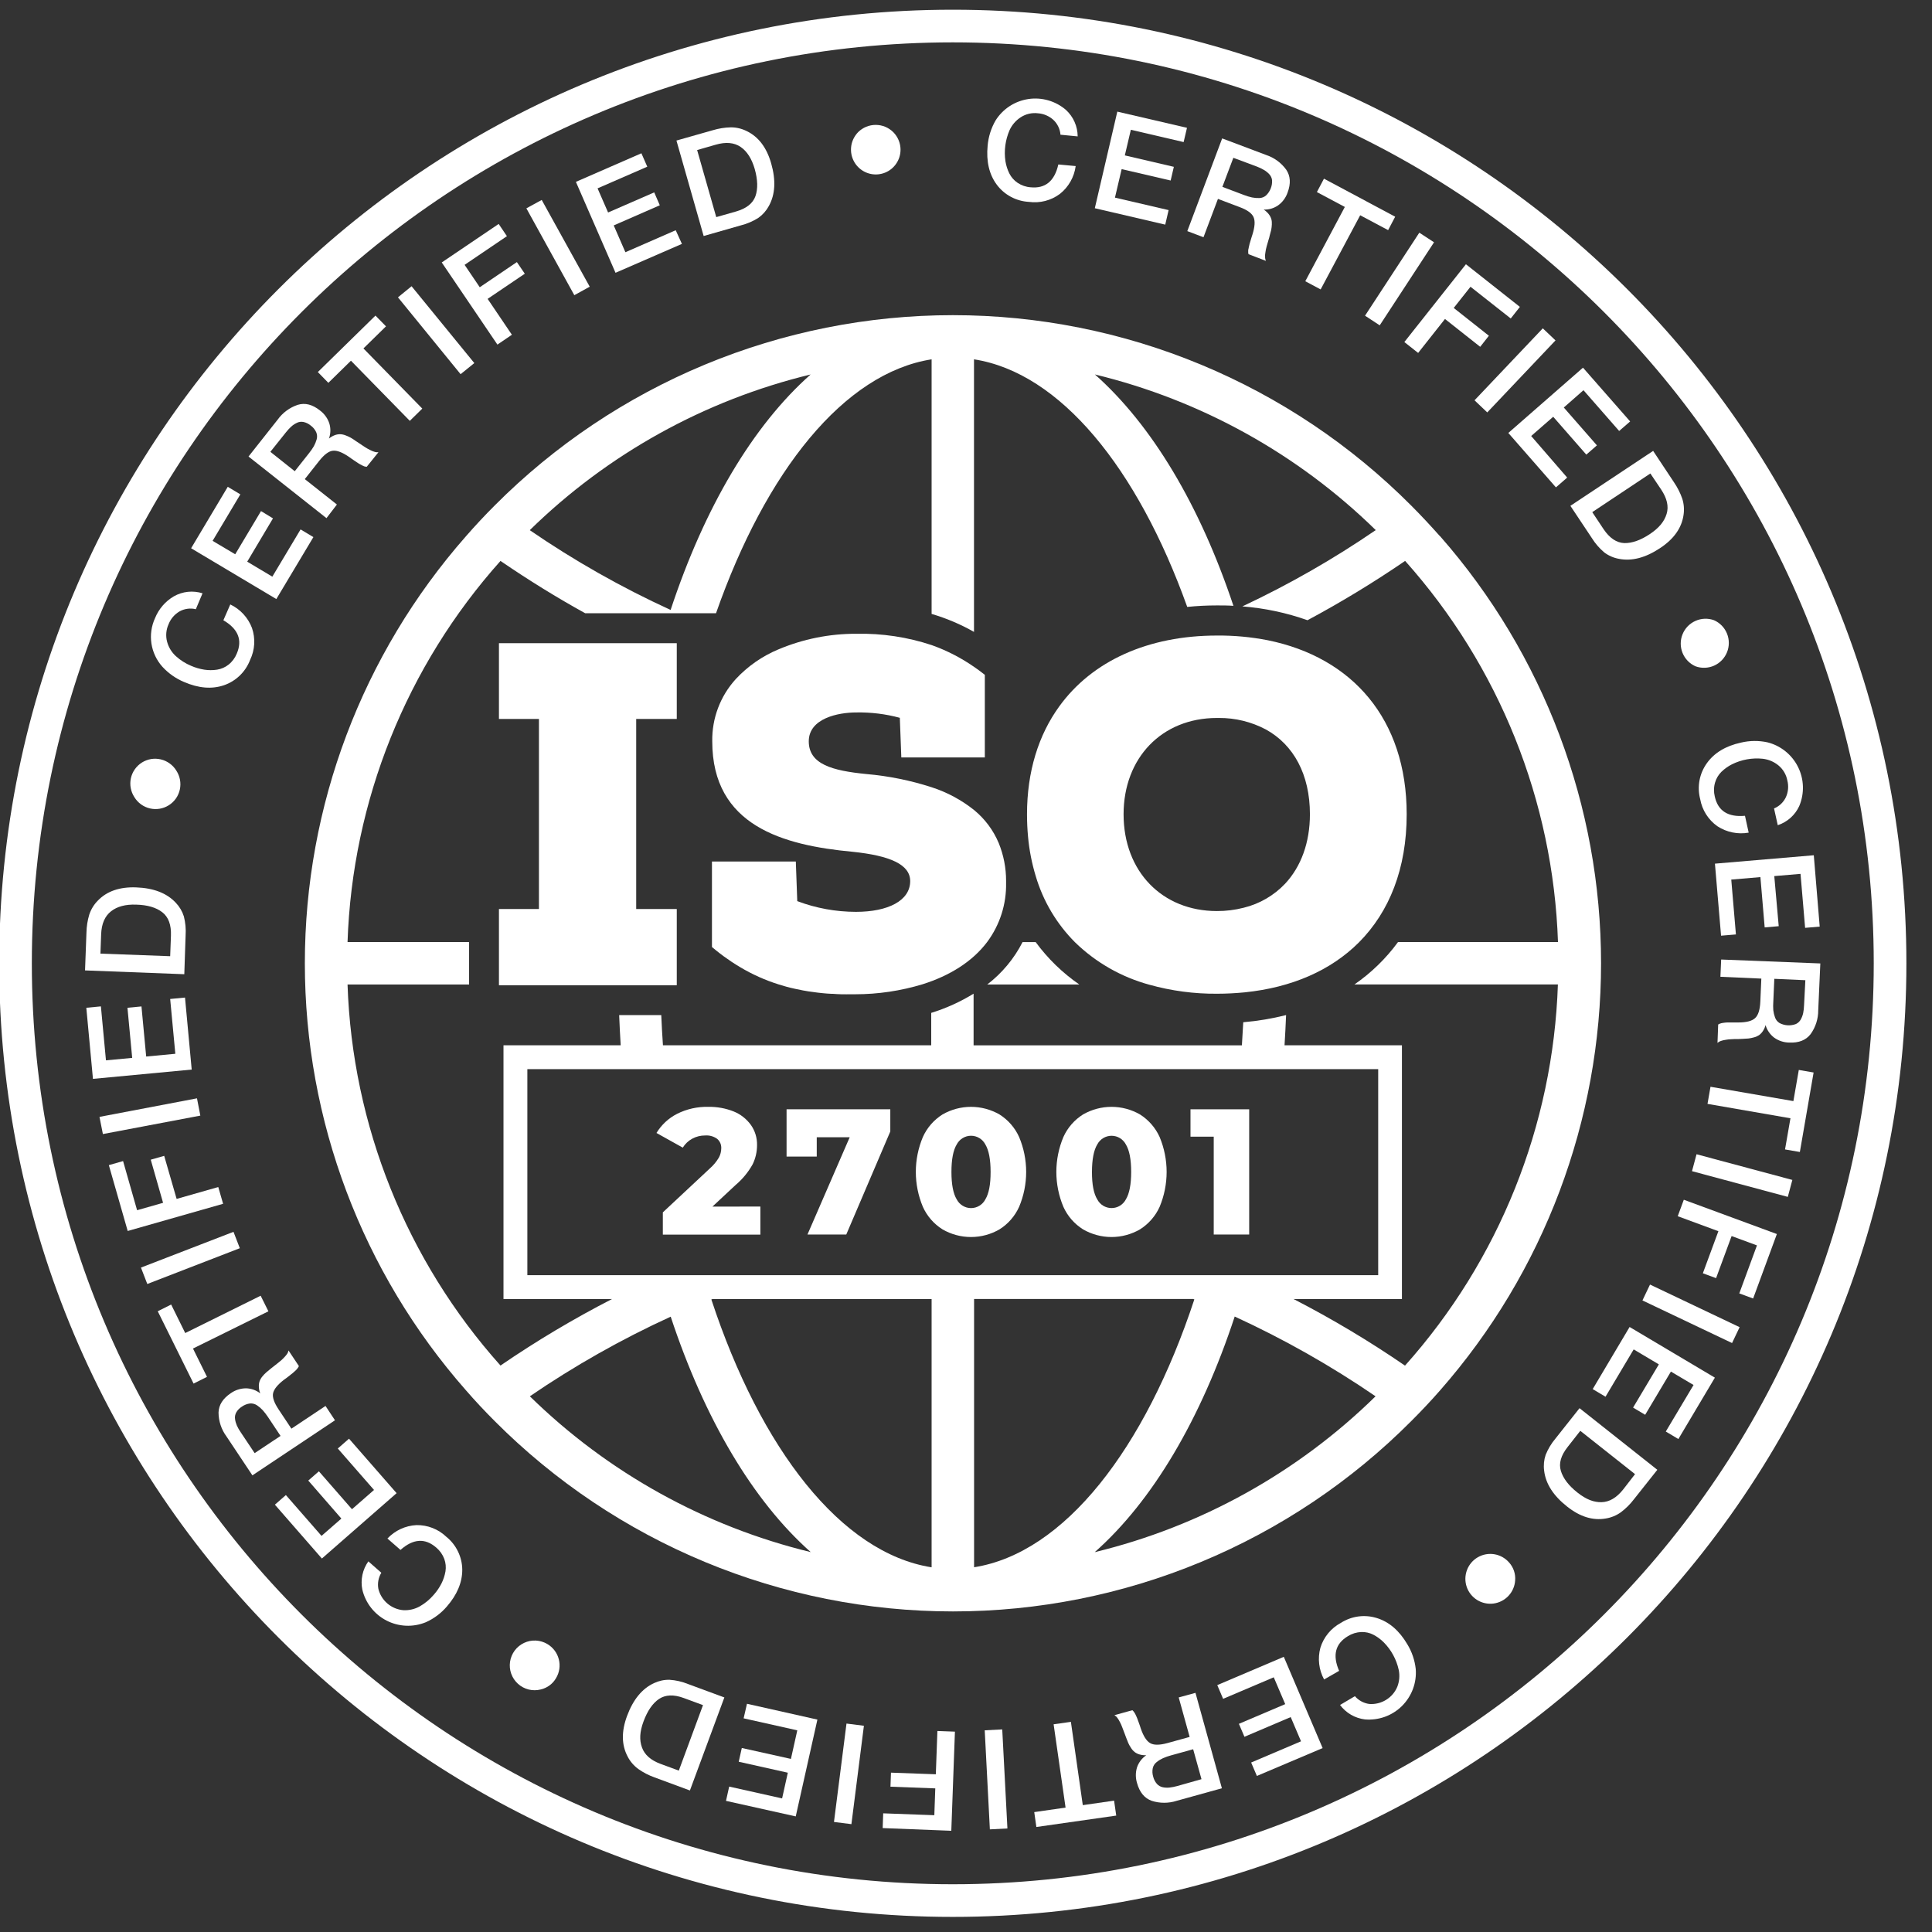 <svg width="71" height="71" viewBox="0 0 71 71" fill="none" xmlns="http://www.w3.org/2000/svg">
<rect x="0" y="0" width="71" height="71" fill="#333333" stroke="none"/>
<path d="M69.459 35.401C69.459 54.424 54.038 69.845 35.014 69.845C15.992 69.845 0.57 54.424 0.57 35.401C0.57 16.378 15.992 0.957 35.014 0.957C54.038 0.957 69.459 16.378 69.459 35.401Z" stroke="white" stroke-width="1.2"/>
<path d="M39.531 6.103C39.477 6.506 39.27 6.872 38.952 7.125C38.625 7.37 38.214 7.475 37.81 7.419C37.578 7.406 37.351 7.342 37.147 7.232C36.942 7.122 36.765 6.968 36.627 6.781C36.35 6.405 36.24 5.929 36.295 5.355C36.323 5.028 36.422 4.712 36.586 4.428C36.718 4.218 36.894 4.038 37.102 3.902C37.31 3.766 37.545 3.677 37.791 3.64C38.036 3.603 38.287 3.62 38.526 3.689C38.765 3.758 38.986 3.878 39.174 4.04C39.308 4.164 39.416 4.314 39.49 4.481C39.564 4.649 39.603 4.829 39.604 5.012L38.972 4.951C38.956 4.745 38.865 4.552 38.715 4.41C38.558 4.265 38.356 4.178 38.142 4.163C37.92 4.136 37.696 4.189 37.509 4.311C37.332 4.426 37.192 4.588 37.103 4.779C36.946 5.139 36.892 5.536 36.949 5.924C36.974 6.08 37.022 6.232 37.092 6.373C37.162 6.512 37.266 6.631 37.395 6.718C37.539 6.814 37.704 6.871 37.876 6.883C38.416 6.935 38.755 6.655 38.893 6.044L39.531 6.103Z" fill="white"/>
<path d="M43.621 4.697L43.498 5.221L41.558 4.769L41.337 5.711L43.138 6.131L43.021 6.634L41.22 6.215L40.974 7.263L42.946 7.721L42.822 8.255L40.234 7.652L41.061 4.102L43.621 4.697Z" fill="white"/>
<path d="M44.914 5.086L46.529 5.695C46.826 5.793 47.084 5.982 47.268 6.236C47.425 6.467 47.442 6.748 47.318 7.077C47.253 7.266 47.133 7.429 46.971 7.546C46.816 7.654 46.63 7.709 46.44 7.702C46.511 7.747 46.573 7.804 46.625 7.87C46.667 7.923 46.699 7.984 46.72 8.049C46.738 8.115 46.744 8.184 46.739 8.252C46.736 8.32 46.728 8.387 46.715 8.454C46.703 8.509 46.684 8.577 46.657 8.67C46.657 8.694 46.64 8.739 46.621 8.804C46.603 8.869 46.588 8.914 46.583 8.935C46.578 8.956 46.566 8.993 46.551 9.046C46.536 9.099 46.528 9.137 46.523 9.159C46.518 9.181 46.512 9.213 46.506 9.256C46.499 9.299 46.494 9.331 46.492 9.355C46.489 9.378 46.492 9.405 46.492 9.436C46.49 9.464 46.493 9.491 46.499 9.518C46.505 9.541 46.512 9.565 46.523 9.587L45.881 9.34C45.875 9.322 45.872 9.303 45.871 9.285C45.87 9.263 45.87 9.241 45.871 9.219C45.871 9.196 45.871 9.175 45.878 9.156C45.886 9.138 45.887 9.112 45.894 9.08C45.899 9.053 45.905 9.027 45.913 9.001C45.913 8.981 45.926 8.952 45.937 8.912C45.948 8.873 45.957 8.843 45.963 8.824C45.969 8.804 45.978 8.77 45.994 8.72C46.01 8.671 46.02 8.638 46.027 8.618C46.116 8.334 46.13 8.122 46.068 7.98C46.006 7.838 45.835 7.713 45.554 7.61L44.759 7.309L44.228 8.718L43.633 8.493L44.914 5.086ZM45.325 5.799L44.922 6.867L45.712 7.165C45.809 7.203 45.909 7.234 46.011 7.256C46.1 7.274 46.19 7.281 46.28 7.278C46.371 7.276 46.458 7.243 46.526 7.183C46.601 7.112 46.66 7.024 46.698 6.928C46.737 6.831 46.754 6.728 46.748 6.624C46.739 6.54 46.702 6.462 46.644 6.401C46.587 6.34 46.522 6.287 46.45 6.246C46.367 6.197 46.281 6.156 46.191 6.122L45.325 5.799Z" fill="white"/>
<path d="M51.272 7.964L51.013 8.457L49.986 7.911L48.533 10.636L47.969 10.335L49.422 7.605L48.395 7.059L48.655 6.566L51.272 7.964Z" fill="white"/>
<path d="M52.7 8.904L50.704 11.956L50.164 11.602L52.159 8.551L52.7 8.904Z" fill="white"/>
<path d="M55.855 11.278L55.519 11.704L54.04 10.538L53.424 11.317L54.716 12.339L54.396 12.745L53.102 11.722L52.116 12.97L51.609 12.57L53.872 9.711L55.855 11.278Z" fill="white"/>
<path d="M57.164 12.51L54.656 15.156L54.188 14.711L56.697 12.066L57.164 12.51Z" fill="white"/>
<path d="M59.907 15.488L59.503 15.838L58.192 14.34L57.469 14.976L58.686 16.367L58.296 16.707L57.08 15.316L56.27 16.023L57.593 17.551L57.18 17.911L55.43 15.911L58.174 13.512L59.907 15.488Z" fill="white"/>
<path d="M60.752 16.57L61.519 17.726C61.646 17.912 61.748 18.113 61.822 18.325C61.884 18.519 61.9 18.725 61.869 18.927C61.8 19.404 61.514 19.808 61.007 20.143C60.469 20.5 59.964 20.631 59.491 20.536C59.298 20.501 59.115 20.421 58.958 20.303C58.779 20.152 58.624 19.974 58.5 19.774L57.711 18.589L60.752 16.57ZM60.65 17.4L58.515 18.821L58.931 19.447C59.152 19.775 59.405 19.946 59.689 19.958C59.973 19.965 60.287 19.856 60.631 19.627C60.975 19.397 61.162 19.163 61.247 18.887C61.332 18.611 61.262 18.314 61.048 17.992L60.65 17.4Z" fill="white"/>
<path d="M62.99 22.793C63.207 22.889 63.377 23.065 63.466 23.284C63.555 23.504 63.556 23.749 63.467 23.969C63.379 24.188 63.209 24.365 62.993 24.462C62.777 24.558 62.531 24.567 62.309 24.486C62.092 24.39 61.922 24.214 61.833 23.995C61.744 23.775 61.743 23.53 61.832 23.311C61.92 23.091 62.09 22.914 62.307 22.818C62.523 22.721 62.768 22.712 62.99 22.793Z" fill="white"/>
<path d="M64.263 30.599C63.864 30.67 63.452 30.586 63.112 30.363C62.779 30.127 62.552 29.769 62.481 29.367C62.422 29.142 62.414 28.907 62.456 28.678C62.499 28.45 62.592 28.233 62.728 28.045C63 27.665 63.418 27.413 63.982 27.29C64.301 27.214 64.632 27.211 64.952 27.28C65.193 27.34 65.418 27.452 65.612 27.608C65.806 27.764 65.964 27.959 66.075 28.182C66.186 28.404 66.248 28.648 66.256 28.896C66.264 29.145 66.218 29.392 66.122 29.621C66.046 29.787 65.936 29.935 65.8 30.056C65.664 30.177 65.505 30.269 65.332 30.326L65.195 29.71C65.386 29.631 65.541 29.485 65.63 29.298C65.718 29.105 65.737 28.888 65.684 28.682C65.643 28.463 65.525 28.265 65.352 28.124C65.188 27.991 64.99 27.908 64.781 27.884C64.39 27.843 63.996 27.915 63.645 28.09C63.504 28.162 63.375 28.254 63.261 28.364C63.151 28.474 63.07 28.61 63.027 28.76C62.979 28.926 62.976 29.103 63.017 29.271C63.134 29.801 63.504 30.037 64.127 29.98L64.263 30.599Z" fill="white"/>
<path d="M66.873 34.052L66.337 34.098L66.168 32.114L65.204 32.196L65.367 34.037L64.851 34.082L64.694 32.233L63.623 32.324L63.794 34.34L63.248 34.386L63.023 31.739L66.656 31.43L66.873 34.052Z" fill="white"/>
<path d="M66.896 35.406L66.819 37.131C66.82 37.445 66.721 37.751 66.537 38.006C66.365 38.227 66.103 38.33 65.752 38.314C65.553 38.311 65.36 38.248 65.199 38.132C65.047 38.016 64.936 37.855 64.883 37.671C64.863 37.752 64.828 37.829 64.781 37.898C64.744 37.954 64.697 38.003 64.642 38.043C64.584 38.08 64.52 38.108 64.453 38.124C64.388 38.142 64.322 38.156 64.255 38.164C64.198 38.17 64.123 38.174 64.031 38.178L63.892 38.184H63.757L63.641 38.19L63.525 38.197L63.427 38.211C63.394 38.215 63.361 38.221 63.329 38.229L63.252 38.251C63.225 38.259 63.199 38.27 63.175 38.285C63.154 38.297 63.135 38.311 63.117 38.328L63.142 37.65C63.158 37.639 63.175 37.631 63.192 37.624C63.212 37.615 63.233 37.608 63.254 37.603C63.275 37.598 63.296 37.593 63.317 37.591L63.395 37.581C63.421 37.578 63.447 37.575 63.473 37.575H63.566H63.658H63.767H63.881C64.179 37.575 64.384 37.522 64.498 37.416C64.612 37.313 64.678 37.111 64.691 36.812L64.728 35.963L63.224 35.896L63.252 35.262L66.896 35.406ZM66.346 36.022L65.205 35.971L65.168 36.816C65.16 36.919 65.16 37.024 65.168 37.127C65.179 37.217 65.2 37.305 65.231 37.39C65.261 37.476 65.32 37.55 65.398 37.597C65.49 37.645 65.592 37.673 65.695 37.679C65.799 37.685 65.903 37.669 66 37.632C66.076 37.596 66.138 37.536 66.179 37.463C66.219 37.389 66.248 37.311 66.266 37.23C66.284 37.137 66.295 37.042 66.298 36.947L66.346 36.022Z" fill="white"/>
<path d="M66.144 42.335L65.599 42.241L65.798 41.096L62.75 40.567L62.86 39.938L65.906 40.465L66.105 39.32L66.649 39.414L66.144 42.335Z" fill="white"/>
<path d="M65.701 43.985L62.18 43.04L62.347 42.418L65.868 43.362L65.701 43.985Z" fill="white"/>
<path d="M64.427 47.719L63.918 47.532L64.567 45.768L63.636 45.424L63.065 46.971L62.579 46.792L63.15 45.246L61.656 44.695L61.879 44.09L65.299 45.35L64.427 47.719Z" fill="white"/>
<path d="M63.652 49.356L60.359 47.79L60.637 47.207L63.93 48.773L63.652 49.356Z" fill="white"/>
<path d="M61.679 52.884L61.217 52.608L62.237 50.898L61.405 50.405L60.459 51.993L60.015 51.728L60.962 50.14L60.037 49.59L59.002 51.329L58.531 51.049L59.887 48.766L63.021 50.628L61.679 52.884Z" fill="white"/>
<path d="M60.906 54.014L60.043 55.102C59.907 55.28 59.747 55.439 59.568 55.574C59.402 55.693 59.211 55.772 59.009 55.804C58.536 55.887 58.062 55.74 57.589 55.364C57.082 54.964 56.802 54.524 56.746 54.045C56.72 53.85 56.739 53.651 56.802 53.465C56.89 53.248 57.012 53.045 57.163 52.866L58.047 51.75L60.906 54.014ZM60.087 54.174L58.075 52.582L57.608 53.178C57.362 53.491 57.277 53.783 57.362 54.057C57.447 54.331 57.644 54.593 57.968 54.849C58.292 55.106 58.573 55.212 58.859 55.204C59.145 55.197 59.41 55.04 59.649 54.739L60.087 54.174Z" fill="white"/>
<path d="M55.681 58.08C55.667 58.292 55.581 58.492 55.436 58.647C55.291 58.801 55.097 58.901 54.887 58.929C54.677 58.957 54.464 58.91 54.284 58.799C54.104 58.687 53.968 58.516 53.9 58.315C53.832 58.114 53.836 57.896 53.911 57.698C53.985 57.5 54.127 57.333 54.31 57.228C54.494 57.122 54.709 57.083 54.918 57.118C55.127 57.153 55.317 57.259 55.457 57.419C55.537 57.508 55.599 57.612 55.637 57.726C55.676 57.84 55.691 57.961 55.681 58.08Z" fill="white"/>
<path d="M48.66 61.72C48.466 61.363 48.417 60.945 48.524 60.553C48.644 60.163 48.914 59.835 49.273 59.642C49.469 59.516 49.69 59.435 49.92 59.404C50.15 59.374 50.384 59.394 50.606 59.465C51.051 59.605 51.421 59.923 51.715 60.42C51.886 60.699 51.993 61.013 52.028 61.339C52.047 61.588 52.011 61.838 51.924 62.072C51.836 62.306 51.699 62.518 51.522 62.694C51.345 62.869 51.132 63.005 50.897 63.09C50.662 63.175 50.412 63.208 50.163 63.188C49.982 63.166 49.807 63.108 49.65 63.017C49.492 62.926 49.355 62.803 49.246 62.657L49.792 62.334C49.927 62.49 50.115 62.592 50.32 62.62C50.536 62.636 50.753 62.583 50.938 62.469C51.123 62.356 51.268 62.187 51.351 61.986C51.427 61.79 51.445 61.576 51.403 61.37C51.32 60.986 51.128 60.633 50.851 60.354C50.74 60.243 50.612 60.149 50.472 60.076C50.334 60.004 50.179 59.97 50.023 59.976C49.851 59.984 49.684 60.035 49.538 60.126C49.071 60.404 48.962 60.83 49.212 61.403L48.66 61.72Z" fill="white"/>
<path d="M46.19 65.265L45.979 64.772L47.812 63.992L47.433 63.102L45.733 63.826L45.529 63.35L47.231 62.626L46.81 61.64L44.949 62.431L44.734 61.927L47.179 60.887L48.606 64.241L46.19 65.265Z" fill="white"/>
<path d="M44.904 65.718L43.242 66.179C42.943 66.275 42.622 66.275 42.324 66.179C42.06 66.084 41.88 65.867 41.786 65.528C41.727 65.339 41.727 65.135 41.786 64.946C41.849 64.765 41.968 64.61 42.126 64.503C42.043 64.508 41.96 64.499 41.88 64.476C41.815 64.458 41.754 64.428 41.7 64.388C41.646 64.345 41.6 64.293 41.564 64.234C41.526 64.178 41.493 64.12 41.465 64.058C41.441 64.005 41.414 63.935 41.382 63.849C41.373 63.827 41.356 63.783 41.334 63.719L41.287 63.596L41.246 63.488C41.227 63.437 41.213 63.401 41.203 63.38C41.193 63.359 41.18 63.33 41.16 63.292C41.14 63.254 41.124 63.224 41.112 63.204C41.1 63.184 41.085 63.162 41.066 63.136C41.051 63.114 41.033 63.093 41.012 63.075C40.994 63.059 40.974 63.044 40.953 63.033L41.614 62.849C41.629 62.861 41.642 62.874 41.654 62.889C41.681 62.922 41.705 62.959 41.724 62.997L41.757 63.067C41.77 63.097 41.781 63.122 41.789 63.141C41.796 63.161 41.806 63.189 41.821 63.228C41.836 63.266 41.845 63.295 41.853 63.315L41.889 63.416C41.906 63.464 41.917 63.499 41.922 63.518C42.018 63.8 42.133 63.98 42.266 64.058C42.399 64.137 42.611 64.136 42.899 64.058L43.719 63.831L43.317 62.38L43.933 62.211L44.904 65.718ZM44.154 65.384L43.848 64.284L43.035 64.509C42.933 64.536 42.835 64.571 42.739 64.613C42.657 64.65 42.58 64.697 42.51 64.753C42.437 64.808 42.385 64.887 42.364 64.976C42.342 65.082 42.347 65.192 42.38 65.296C42.404 65.393 42.451 65.483 42.517 65.558C42.574 65.621 42.649 65.664 42.733 65.681C42.814 65.697 42.897 65.701 42.979 65.692C43.074 65.681 43.167 65.662 43.259 65.637L44.154 65.384Z" fill="white"/>
<path d="M38.086 67.141L38.008 66.594L39.159 66.428L38.72 63.367L39.355 63.277L39.792 66.338L40.942 66.173L41.021 66.722L38.086 67.141Z" fill="white"/>
<path d="M36.377 67.228L36.188 63.588L36.832 63.555L37.022 67.195L36.377 67.228Z" fill="white"/>
<path d="M32.438 67.181L32.457 66.639L34.336 66.708L34.371 65.722L32.724 65.66L32.743 65.144L34.391 65.204L34.449 63.613L35.093 63.637L34.96 67.28L32.438 67.181Z" fill="white"/>
<path d="M30.648 66.956L31.108 63.34L31.748 63.421L31.289 67.037L30.648 66.956Z" fill="white"/>
<path d="M26.68 66.181L26.797 65.656L28.742 66.091L28.952 65.146L27.148 64.743L27.261 64.238L29.066 64.639L29.3 63.589L27.328 63.148L27.451 62.613L30.039 63.194L29.243 66.752L26.68 66.181Z" fill="white"/>
<path d="M25.354 65.799L24.053 65.318C23.842 65.243 23.642 65.14 23.459 65.011C23.294 64.891 23.159 64.734 23.066 64.553C22.84 64.128 22.833 63.632 23.042 63.065C23.266 62.46 23.596 62.056 24.034 61.854C24.212 61.77 24.406 61.727 24.602 61.731C24.837 61.746 25.067 61.799 25.284 61.887L26.62 62.38L25.354 65.799ZM24.946 65.069L25.835 62.662L25.129 62.402C24.759 62.264 24.451 62.279 24.217 62.437C23.983 62.595 23.794 62.872 23.65 63.259C23.506 63.646 23.494 63.947 23.592 64.218C23.689 64.489 23.917 64.69 24.279 64.823L24.946 65.069Z" fill="white"/>
<path d="M19.872 62.087C19.727 62.124 19.574 62.125 19.428 62.089C19.282 62.052 19.147 61.981 19.036 61.88C18.924 61.779 18.839 61.652 18.788 61.511C18.737 61.369 18.722 61.217 18.744 61.069C18.766 60.92 18.825 60.779 18.914 60.658C19.004 60.537 19.122 60.441 19.258 60.376C19.394 60.312 19.544 60.282 19.694 60.29C19.844 60.298 19.99 60.342 20.119 60.42C20.222 60.481 20.311 60.562 20.383 60.658C20.455 60.754 20.507 60.863 20.536 60.979C20.566 61.095 20.572 61.216 20.555 61.334C20.537 61.453 20.497 61.567 20.435 61.669C20.375 61.774 20.294 61.865 20.197 61.937C20.1 62.008 19.99 62.06 19.872 62.087Z" fill="white"/>
<path d="M14.238 56.54C14.516 56.244 14.899 56.067 15.305 56.047C15.713 56.04 16.108 56.194 16.403 56.477C16.584 56.623 16.73 56.807 16.831 57.017C16.933 57.226 16.986 57.455 16.988 57.687C16.988 58.153 16.8 58.603 16.423 59.037C16.21 59.286 15.944 59.485 15.645 59.618C15.414 59.712 15.166 59.755 14.917 59.744C14.668 59.733 14.424 59.668 14.203 59.554C13.982 59.44 13.787 59.279 13.634 59.082C13.481 58.886 13.372 58.658 13.315 58.416C13.279 58.237 13.281 58.053 13.319 57.874C13.357 57.696 13.431 57.528 13.537 57.379L14.014 57.798C13.906 57.975 13.867 58.185 13.905 58.389C13.956 58.6 14.073 58.789 14.238 58.93C14.404 59.071 14.609 59.156 14.826 59.174C15.036 59.184 15.245 59.135 15.428 59.032C15.621 58.922 15.794 58.779 15.938 58.61C16.051 58.484 16.146 58.344 16.223 58.194C16.294 58.053 16.344 57.902 16.371 57.746C16.396 57.593 16.38 57.435 16.327 57.289C16.266 57.128 16.165 56.985 16.033 56.874C15.623 56.516 15.184 56.544 14.718 56.959L14.238 56.54Z" fill="white"/>
<path d="M10.102 55.296L10.506 54.943L11.816 56.443L12.545 55.807L11.329 54.41L11.719 54.07L12.935 55.463L13.745 54.755L12.414 53.232L12.826 52.871L14.575 54.873L11.829 57.275L10.102 55.296Z" fill="white"/>
<path d="M9.276 54.219L8.32 52.784C8.134 52.531 8.033 52.225 8.031 51.911C8.039 51.632 8.19 51.395 8.482 51.199C8.645 51.084 8.838 51.022 9.037 51.02C9.228 51.023 9.412 51.088 9.563 51.205C9.532 51.127 9.515 51.043 9.513 50.959C9.509 50.891 9.519 50.823 9.54 50.759C9.564 50.695 9.599 50.635 9.643 50.583C9.686 50.53 9.733 50.481 9.784 50.436C9.826 50.398 9.883 50.35 9.956 50.293C9.975 50.277 10.01 50.249 10.065 50.207L10.172 50.123L10.262 50.05C10.305 50.016 10.335 49.991 10.351 49.976L10.422 49.907C10.446 49.884 10.469 49.859 10.49 49.833L10.54 49.771C10.557 49.748 10.571 49.724 10.582 49.699C10.591 49.676 10.598 49.653 10.603 49.629L10.983 50.201C10.977 50.219 10.969 50.236 10.958 50.251C10.947 50.27 10.934 50.288 10.92 50.304C10.907 50.321 10.893 50.336 10.878 50.351L10.82 50.404C10.797 50.426 10.777 50.443 10.76 50.457L10.688 50.514L10.616 50.572L10.53 50.638C10.49 50.669 10.46 50.69 10.443 50.701C10.206 50.881 10.073 51.045 10.037 51.194C10.002 51.343 10.072 51.545 10.238 51.795L10.709 52.503L11.963 51.668L12.31 52.195L9.276 54.219ZM9.358 53.402L10.31 52.769L9.842 52.066C9.784 51.98 9.721 51.897 9.651 51.82C9.59 51.754 9.521 51.695 9.446 51.645C9.37 51.594 9.28 51.57 9.188 51.577C9.081 51.59 8.978 51.63 8.89 51.693C8.805 51.745 8.733 51.817 8.683 51.904C8.641 51.979 8.625 52.065 8.638 52.15C8.649 52.232 8.672 52.312 8.705 52.388C8.744 52.474 8.791 52.557 8.846 52.635L9.358 53.402Z" fill="white"/>
<path d="M5.797 48.188L6.29 47.941L6.807 48.989L9.579 47.617L9.864 48.19L7.092 49.558L7.607 50.599L7.114 50.846L5.797 48.188Z" fill="white"/>
<path d="M5.18 46.583L8.581 45.269L8.813 45.871L5.413 47.186L5.18 46.583Z" fill="white"/>
<path d="M4 42.818L4.523 42.669L5.038 44.475L5.993 44.203L5.54 42.618L6.034 42.477L6.491 44.059L8.021 43.623L8.199 44.239L4.693 45.238L4 42.818Z" fill="white"/>
<path d="M3.656 41.045L7.239 40.363L7.362 40.998L3.781 41.676L3.656 41.045Z" fill="white"/>
<path d="M3.172 37.035L3.708 36.984L3.894 38.967L4.858 38.877L4.684 37.035L5.199 36.986L5.372 38.827L6.443 38.726L6.254 36.712L6.799 36.66L7.045 39.306L3.416 39.648L3.172 37.035Z" fill="white"/>
<path d="M3.125 35.662L3.177 34.275C3.181 34.051 3.216 33.828 3.28 33.613C3.344 33.419 3.451 33.242 3.595 33.097C3.928 32.751 4.397 32.589 5.001 32.611C5.646 32.634 6.133 32.823 6.461 33.177C6.597 33.319 6.698 33.49 6.757 33.677C6.815 33.905 6.837 34.141 6.821 34.375L6.773 35.802L3.125 35.662ZM3.691 35.045L6.254 35.14L6.282 34.389C6.297 33.989 6.192 33.702 5.966 33.526C5.74 33.35 5.421 33.256 5.008 33.245C4.615 33.23 4.306 33.312 4.079 33.491C3.852 33.67 3.731 33.951 3.717 34.333L3.691 35.045Z" fill="white"/>
<path d="M4.939 29.296C4.873 29.195 4.827 29.081 4.805 28.962C4.782 28.843 4.784 28.721 4.809 28.603C4.835 28.484 4.884 28.372 4.953 28.273C5.022 28.174 5.111 28.089 5.213 28.024C5.315 27.96 5.429 27.916 5.549 27.895C5.668 27.875 5.79 27.879 5.908 27.907C6.026 27.934 6.137 27.985 6.235 28.056C6.334 28.127 6.417 28.216 6.48 28.32C6.546 28.421 6.592 28.534 6.614 28.653C6.636 28.772 6.635 28.895 6.609 29.013C6.584 29.131 6.535 29.243 6.466 29.343C6.396 29.442 6.308 29.526 6.206 29.591C6.103 29.656 5.989 29.7 5.87 29.72C5.751 29.74 5.628 29.737 5.51 29.709C5.393 29.682 5.281 29.631 5.183 29.56C5.085 29.489 5.002 29.399 4.939 29.296Z" fill="white"/>
<path d="M8.463 22.213C8.829 22.387 9.115 22.696 9.259 23.075C9.393 23.461 9.368 23.884 9.191 24.252C9.108 24.47 8.978 24.666 8.811 24.827C8.644 24.988 8.442 25.111 8.222 25.185C7.78 25.333 7.294 25.292 6.763 25.062C6.461 24.936 6.19 24.745 5.969 24.504C5.754 24.265 5.614 23.968 5.565 23.65C5.517 23.332 5.563 23.007 5.698 22.715C5.834 22.379 6.077 22.097 6.39 21.914C6.548 21.825 6.724 21.768 6.905 21.749C7.086 21.73 7.27 21.749 7.443 21.803L7.197 22.388C6.996 22.339 6.784 22.367 6.603 22.466C6.418 22.573 6.274 22.739 6.196 22.938C6.103 23.141 6.083 23.37 6.141 23.585C6.196 23.789 6.308 23.972 6.464 24.114C6.628 24.263 6.817 24.383 7.022 24.468C7.177 24.536 7.34 24.583 7.507 24.61C7.663 24.634 7.821 24.634 7.977 24.61C8.131 24.586 8.276 24.523 8.398 24.426C8.533 24.319 8.638 24.178 8.702 24.018C8.916 23.52 8.752 23.112 8.209 22.794L8.463 22.213Z" fill="white"/>
<path d="M8.37 17.89L8.833 18.167L7.813 19.876L8.644 20.369L9.592 18.782L10.032 19.05L9.085 20.641L10.008 21.192L11.046 19.456L11.517 19.738L10.155 22.015L7.023 20.148L8.37 17.89Z" fill="white"/>
<path d="M9.133 16.777L10.204 15.422C10.387 15.167 10.646 14.976 10.943 14.877C11.213 14.795 11.485 14.865 11.76 15.086C11.92 15.205 12.039 15.37 12.102 15.558C12.158 15.741 12.154 15.936 12.089 16.116C12.153 16.063 12.226 16.021 12.304 15.992C12.367 15.968 12.434 15.956 12.502 15.957C12.571 15.96 12.639 15.975 12.703 16.001C12.767 16.024 12.829 16.052 12.888 16.085C12.937 16.113 13 16.152 13.076 16.208C13.098 16.22 13.136 16.246 13.192 16.284L13.306 16.361L13.402 16.424L13.501 16.485L13.588 16.531C13.626 16.55 13.657 16.565 13.679 16.574L13.754 16.601C13.781 16.61 13.808 16.616 13.836 16.619C13.86 16.621 13.884 16.621 13.908 16.619L13.477 17.154C13.458 17.154 13.44 17.152 13.422 17.147C13.402 17.147 13.381 17.135 13.359 17.127C13.339 17.12 13.32 17.111 13.302 17.1L13.233 17.063L13.165 17.023L13.088 16.971L13.011 16.92L12.921 16.859C12.879 16.83 12.85 16.809 12.834 16.796C12.587 16.626 12.391 16.549 12.239 16.563C12.086 16.576 11.914 16.705 11.728 16.94L11.201 17.607L12.381 18.541L11.998 19.042L9.133 16.777ZM9.936 16.604L10.832 17.317L11.356 16.655C11.422 16.574 11.481 16.488 11.534 16.398C11.577 16.32 11.611 16.237 11.636 16.151C11.662 16.064 11.657 15.969 11.621 15.885C11.576 15.787 11.507 15.702 11.419 15.639C11.343 15.574 11.252 15.529 11.154 15.508C11.07 15.491 10.984 15.502 10.908 15.54C10.833 15.576 10.764 15.622 10.702 15.677C10.632 15.742 10.568 15.812 10.509 15.887L9.936 16.604Z" fill="white"/>
<path d="M13.798 11.598L14.185 11.993L13.356 12.805L15.519 15.016L15.06 15.466L12.897 13.256L12.067 14.069L11.68 13.673L13.798 11.598Z" fill="white"/>
<path d="M15.125 10.519L17.431 13.343L16.927 13.751L14.625 10.927L15.125 10.519Z" fill="white"/>
<path d="M18.326 8.23L18.629 8.679L17.074 9.733L17.631 10.556L18.995 9.632L19.286 10.059L17.92 10.983L18.812 12.302L18.28 12.664L16.234 9.645L18.326 8.23Z" fill="white"/>
<path d="M19.908 7.348L21.672 10.536L21.106 10.848L19.344 7.656L19.908 7.348Z" fill="white"/>
<path d="M23.571 5.633L23.787 6.126L21.96 6.922L22.347 7.809L24.042 7.07L24.247 7.544L22.554 8.284L22.983 9.269L24.832 8.461L25.06 8.963L22.62 10.025L21.164 6.683L23.571 5.633Z" fill="white"/>
<path d="M24.859 5.165L26.194 4.786C26.409 4.721 26.631 4.685 26.856 4.68C27.06 4.679 27.261 4.727 27.444 4.819C27.876 5.028 28.175 5.424 28.341 6.006C28.518 6.626 28.49 7.147 28.255 7.57C28.162 7.743 28.03 7.892 27.87 8.006C27.672 8.131 27.455 8.225 27.227 8.282L25.859 8.673L24.859 5.165ZM25.619 5.514L26.322 7.979L27.046 7.773C27.43 7.663 27.669 7.474 27.763 7.206C27.857 6.938 27.847 6.605 27.735 6.208C27.626 5.831 27.454 5.561 27.217 5.399C26.98 5.238 26.676 5.21 26.304 5.317L25.619 5.514Z" fill="white"/>
<path d="M31.477 4.921C31.631 4.735 31.853 4.617 32.094 4.594C32.335 4.571 32.575 4.644 32.762 4.798C32.901 4.913 33.003 5.066 33.055 5.239C33.107 5.411 33.107 5.595 33.054 5.768C33.001 5.94 32.898 6.093 32.759 6.207C32.619 6.321 32.449 6.39 32.269 6.407C32.09 6.424 31.91 6.387 31.751 6.301C31.593 6.215 31.463 6.084 31.379 5.925C31.295 5.766 31.26 5.585 31.278 5.406C31.296 5.226 31.367 5.057 31.482 4.918L31.477 4.921Z" fill="white"/>
<path d="M52.921 19.709C52.576 19.321 52.222 18.94 51.856 18.574C49.648 16.358 47.024 14.6 44.135 13.4C41.245 12.2 38.148 11.582 35.019 11.582C31.89 11.582 28.793 12.2 25.903 13.4C23.014 14.6 20.39 16.358 18.182 18.574C17.812 18.944 17.46 19.321 17.122 19.709C13.307 24.046 11.203 29.624 11.203 35.4C11.203 41.176 13.307 46.754 17.122 51.091C17.46 51.481 17.816 51.86 18.182 52.226C20.391 54.443 23.015 56.201 25.905 57.401C28.794 58.601 31.893 59.219 35.022 59.219C38.15 59.219 41.249 58.601 44.138 57.401C47.028 56.201 49.652 54.443 51.861 52.226C52.231 51.856 52.581 51.487 52.926 51.091C56.736 46.752 58.838 41.175 58.838 35.4C58.838 29.626 56.736 24.048 52.926 19.709H52.921ZM29.79 13.762C27.665 15.644 25.887 18.653 24.645 22.415C22.838 21.588 21.106 20.607 19.469 19.483C22.331 16.681 25.897 14.704 29.79 13.762ZM19.472 51.313C21.111 50.192 22.843 49.213 24.648 48.387C25.891 52.147 27.669 55.157 29.794 57.039C25.9 56.095 22.334 54.117 19.472 51.313ZM41.177 46.862H19.38V39.291H50.648V46.862H41.177ZM26.142 47.755L26.184 47.739H34.236V57.598C30.913 57.073 27.953 53.254 26.142 47.755ZM35.797 57.596V47.737H43.849L43.891 47.753C42.076 53.254 39.112 57.073 35.797 57.596ZM40.233 57.039C42.357 55.162 44.135 52.147 45.375 48.382C47.18 49.211 48.912 50.191 50.551 51.313C47.693 54.116 44.13 56.095 40.239 57.039H40.233ZM51.629 50.183C50.318 49.283 48.951 48.467 47.538 47.739H51.52V38.414H47.206C47.23 38.044 47.247 37.674 47.263 37.304C46.746 37.434 46.22 37.522 45.689 37.567C45.675 37.85 45.658 38.134 45.639 38.415H35.779V36.517C35.292 36.817 34.769 37.054 34.222 37.223V38.414H24.363C24.337 38.044 24.317 37.674 24.301 37.304H22.754C22.768 37.674 22.788 38.044 22.81 38.414H18.503V47.739H22.491C21.075 48.467 19.706 49.283 18.393 50.183C14.937 46.318 12.947 41.361 12.772 36.179H17.239V34.62H12.772C12.947 29.437 14.937 24.48 18.393 20.614C19.43 21.323 20.468 21.964 21.507 22.537H26.313C28.143 17.315 31.015 13.711 34.236 13.205V22.561C34.779 22.721 35.302 22.942 35.794 23.222V13.205C38.963 13.698 41.803 17.204 43.63 22.304C43.993 22.267 44.358 22.249 44.723 22.249C44.926 22.249 45.128 22.249 45.328 22.264C44.096 18.567 42.33 15.615 40.237 13.761C44.13 14.703 47.696 16.68 50.558 19.481C49.002 20.547 47.363 21.484 45.656 22.285C46.473 22.348 47.278 22.519 48.05 22.793C49.285 22.131 50.482 21.404 51.638 20.613C55.092 24.48 57.08 29.437 57.255 34.619H51.377C50.934 35.225 50.392 35.752 49.775 36.178H57.252C57.078 41.36 55.091 46.317 51.636 50.183H51.629Z" fill="white"/>
<path d="M38.06 34.621H37.579C37.268 35.231 36.824 35.763 36.281 36.18H39.664C39.046 35.753 38.504 35.227 38.06 34.621Z" fill="white"/>
<path d="M18.336 23.637V26.421H19.806V33.406H18.336V34.622V36.181V36.207H22.722H24.28H24.871V36.181V34.622V33.406H24.319H23.38V27.511V26.421H23.586H24.871V23.637H23.672H18.336Z" fill="white"/>
<path d="M36.973 32.45C36.973 32.423 36.973 32.395 36.973 32.369C36.974 31.894 36.882 31.424 36.703 30.983C36.505 30.511 36.195 30.095 35.799 29.77C35.334 29.399 34.806 29.115 34.24 28.932C33.462 28.68 32.658 28.517 31.843 28.446C30.585 28.323 29.722 28.086 29.722 27.243C29.722 26.4 30.8 26.182 31.466 26.182C32.007 26.172 32.546 26.238 33.068 26.379L33.123 27.835H36.192V24.799L36.124 24.747C36.018 24.663 35.911 24.586 35.806 24.514C35.325 24.178 34.8 23.908 34.247 23.71C33.353 23.412 32.413 23.271 31.471 23.291C30.486 23.287 29.51 23.483 28.603 23.866C28.009 24.114 27.476 24.486 27.038 24.957C26.47 25.581 26.161 26.399 26.175 27.243C26.175 30.349 28.779 31.064 31.33 31.302C32.711 31.445 33.449 31.77 33.449 32.38C33.449 33.097 32.64 33.51 31.455 33.51C30.718 33.509 29.988 33.376 29.299 33.116L29.246 31.66H26.164V34.803C26.261 34.884 26.358 34.963 26.456 35.038L26.602 35.148C26.7 35.218 26.796 35.286 26.895 35.352C26.993 35.419 27.093 35.476 27.192 35.538C27.641 35.807 28.12 36.022 28.619 36.178C28.806 36.237 28.989 36.289 29.186 36.331C29.205 36.338 29.225 36.342 29.245 36.344C29.333 36.364 29.421 36.382 29.509 36.398L29.568 36.408C29.663 36.426 29.756 36.441 29.854 36.452C29.977 36.471 30.115 36.487 30.248 36.5C30.349 36.51 30.448 36.518 30.551 36.522C30.566 36.523 30.581 36.523 30.596 36.522C30.703 36.531 30.81 36.535 30.92 36.539C31.029 36.543 31.166 36.539 31.302 36.539H31.425C32.268 36.539 33.106 36.414 33.912 36.169C34.892 35.858 35.732 35.346 36.283 34.611C36.745 33.986 36.988 33.227 36.973 32.45Z" fill="white"/>
<path d="M51.695 29.922C51.695 26.418 49.687 24.157 46.591 23.529C45.977 23.409 45.353 23.351 44.727 23.356C42.196 23.356 40.137 24.286 38.926 25.961C38.167 27.009 37.742 28.347 37.742 29.928C37.742 30.207 37.755 30.477 37.779 30.738C37.823 31.234 37.919 31.724 38.064 32.201C38.335 33.117 38.831 33.952 39.507 34.629C40.27 35.372 41.21 35.908 42.238 36.188C43.048 36.414 43.886 36.526 44.727 36.519C45.076 36.519 45.414 36.5 45.744 36.468C47.469 36.292 48.909 35.665 49.943 34.629C51.056 33.509 51.695 31.925 51.695 29.922ZM47.228 32.475C46.817 32.909 46.289 33.216 45.708 33.358C45.386 33.441 45.055 33.482 44.722 33.481C42.711 33.481 41.291 32.026 41.291 29.924C41.291 27.859 42.691 26.385 44.722 26.385C44.746 26.385 44.773 26.385 44.796 26.385C45.396 26.381 45.987 26.526 46.517 26.806C47.54 27.368 48.139 28.464 48.139 29.922C48.139 30.965 47.812 31.849 47.228 32.475Z" fill="white"/>
<path d="M27.943 44.34V45.372H24.359V44.554L26.084 42.942C26.217 42.826 26.331 42.689 26.42 42.537C26.476 42.433 26.505 42.317 26.506 42.199C26.509 42.133 26.497 42.067 26.471 42.007C26.445 41.947 26.405 41.893 26.354 41.851C26.227 41.76 26.071 41.716 25.915 41.728C25.75 41.727 25.588 41.766 25.444 41.844C25.299 41.921 25.178 42.036 25.092 42.175L24.125 41.636C24.307 41.336 24.569 41.093 24.882 40.933C25.238 40.754 25.634 40.666 26.033 40.676C26.351 40.671 26.668 40.728 26.963 40.846C27.216 40.948 27.434 41.119 27.594 41.34C27.747 41.556 27.826 41.815 27.821 42.079C27.822 42.324 27.767 42.566 27.66 42.786C27.501 43.072 27.292 43.327 27.043 43.539L26.181 44.342L27.943 44.34Z" fill="white"/>
<path d="M32.718 40.766V41.581L31.1 45.368H29.674L31.226 41.794H30.015V42.504H28.906V40.766H32.718Z" fill="white"/>
<path d="M34.636 45.178C34.32 44.98 34.07 44.693 33.916 44.353C33.745 43.946 33.656 43.509 33.656 43.068C33.656 42.626 33.745 42.189 33.916 41.782C34.07 41.442 34.32 41.155 34.636 40.956C34.955 40.773 35.316 40.676 35.684 40.676C36.051 40.676 36.413 40.773 36.731 40.956C37.047 41.155 37.297 41.442 37.451 41.782C37.623 42.189 37.711 42.626 37.711 43.068C37.711 43.509 37.623 43.946 37.451 44.353C37.297 44.693 37.047 44.98 36.731 45.178C36.413 45.363 36.052 45.46 35.684 45.46C35.316 45.46 34.954 45.363 34.636 45.178ZM36.211 44.077C36.341 43.863 36.405 43.527 36.404 43.068C36.404 42.608 36.339 42.272 36.211 42.058C36.161 41.962 36.086 41.881 35.993 41.825C35.9 41.768 35.794 41.738 35.685 41.738C35.576 41.738 35.47 41.768 35.377 41.825C35.284 41.881 35.209 41.962 35.159 42.058C35.03 42.27 34.965 42.607 34.965 43.068C34.965 43.529 35.03 43.865 35.159 44.077C35.209 44.173 35.284 44.254 35.377 44.31C35.47 44.367 35.576 44.397 35.685 44.397C35.794 44.397 35.9 44.367 35.993 44.31C36.086 44.254 36.161 44.173 36.211 44.077Z" fill="white"/>
<path d="M39.8 45.178C39.484 44.979 39.234 44.693 39.08 44.353C38.909 43.946 38.82 43.509 38.82 43.068C38.82 42.626 38.909 42.189 39.08 41.782C39.234 41.442 39.484 41.155 39.8 40.956C40.119 40.773 40.48 40.676 40.848 40.676C41.215 40.676 41.577 40.773 41.895 40.956C42.21 41.156 42.461 41.443 42.615 41.782C42.785 42.189 42.873 42.626 42.873 43.068C42.873 43.509 42.785 43.946 42.615 44.353C42.461 44.692 42.21 44.979 41.895 45.178C41.577 45.362 41.216 45.46 40.848 45.46C40.48 45.46 40.118 45.362 39.8 45.178ZM41.375 44.077C41.505 43.863 41.57 43.527 41.57 43.068C41.57 42.608 41.505 42.272 41.375 42.058C41.325 41.962 41.249 41.882 41.157 41.825C41.064 41.769 40.958 41.739 40.849 41.739C40.741 41.739 40.635 41.769 40.542 41.825C40.449 41.882 40.374 41.962 40.324 42.058C40.195 42.27 40.13 42.607 40.129 43.068C40.128 43.529 40.193 43.865 40.324 44.077C40.374 44.173 40.449 44.254 40.542 44.31C40.635 44.366 40.741 44.396 40.849 44.396C40.958 44.396 41.064 44.366 41.157 44.31C41.249 44.254 41.325 44.173 41.375 44.077Z" fill="white"/>
<path d="M45.907 40.766V45.368H44.604V41.772H43.75V40.766H45.907Z" fill="white"/>
</svg>
